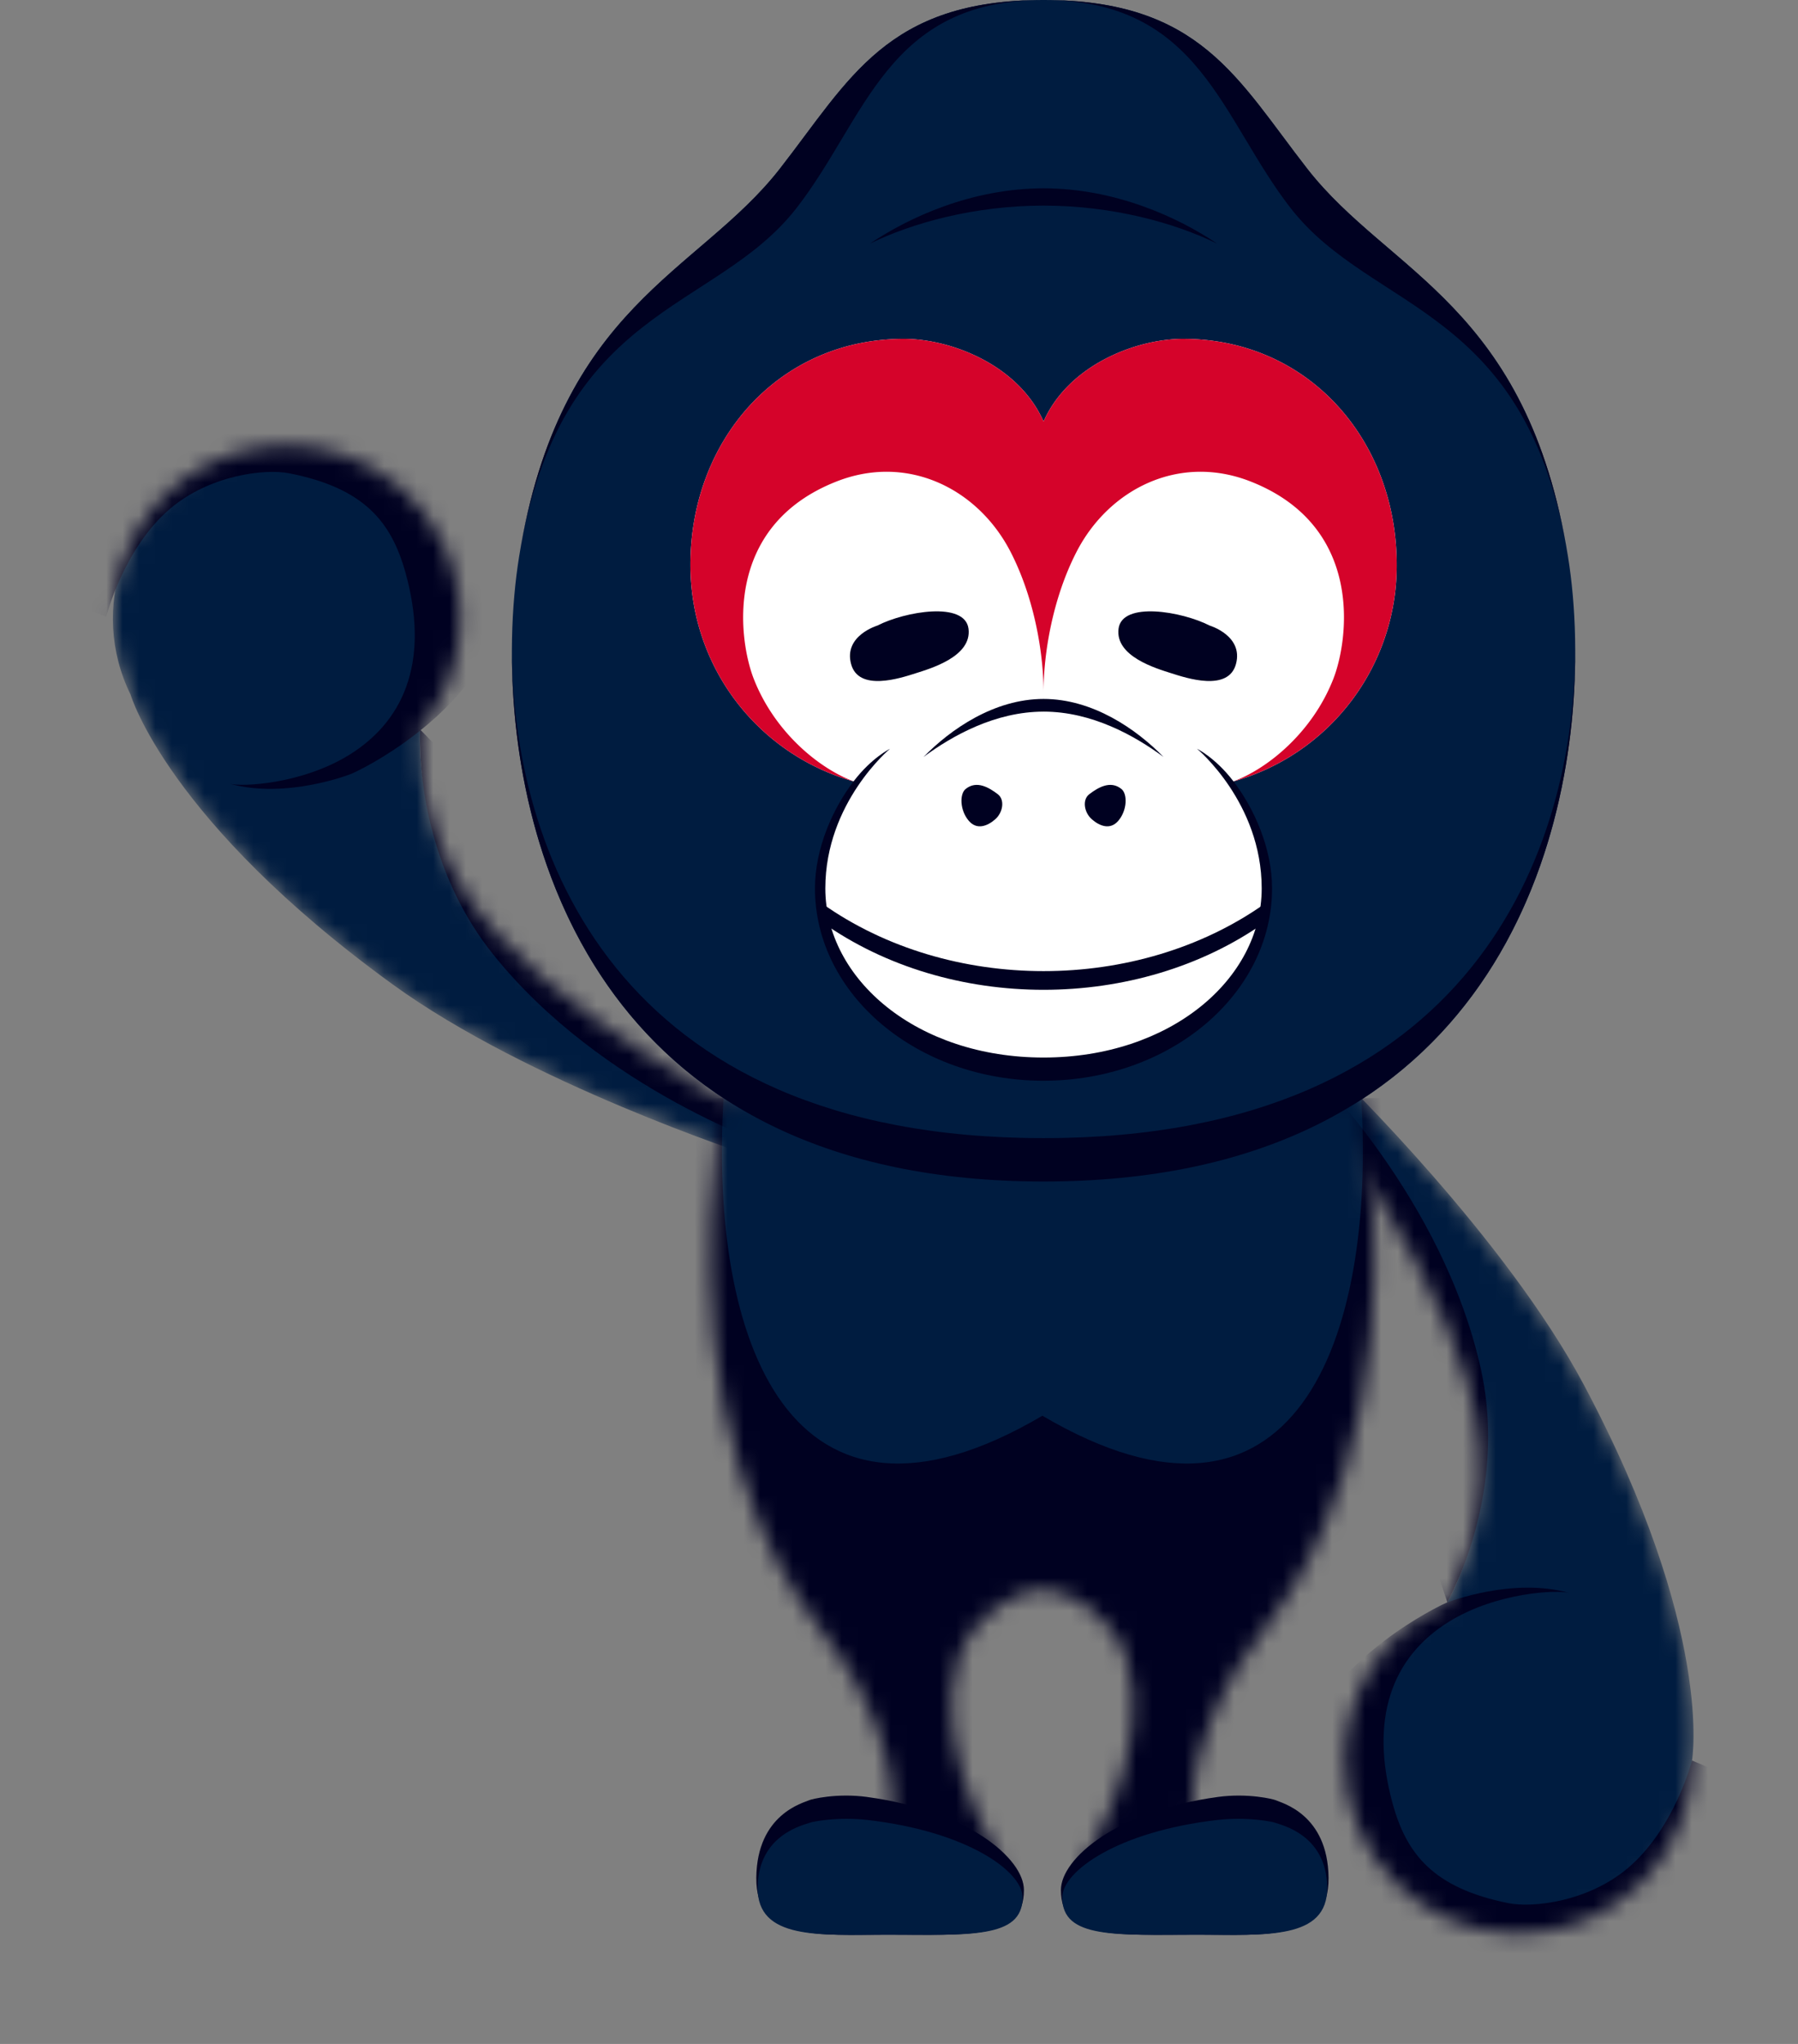 <svg xmlns="http://www.w3.org/2000/svg" width="110" height="125" fill="none"><rect width="100%" height="100%" fill="#808080" stroke="none"/><mask id="a" width="45" height="44" x="6" y="27" maskUnits="userSpaceOnUse" style="mask-type:luminance"><path fill="#fff" d="M25.695 44.613c-.09 3.519.779 8.163 4.704 12.494 6.56 7.24 20.273 13.566 20.273 13.566l-4.897-.044s-13.444-4.403-21.742-10.42C10.238 50.205 7.988 42.479 7.988 42.479c-2.578-5.258-.391-11.603 4.883-14.173 5.275-2.57 11.64-.39 14.218 4.868 1.899 3.873 1.206 8.33-1.394 11.44v-.001"/></mask><g mask="url(#a)"><path fill="#001C40" d="M25.695 44.613c-.09 3.519.779 8.163 4.704 12.494 6.56 7.24 20.273 13.566 20.273 13.566l-4.897-.044s-13.444-4.403-21.742-10.42C10.238 50.205 7.988 42.479 7.988 42.479c-2.578-5.258-.391-11.603 4.883-14.173 5.275-2.57 11.64-.39 14.218 4.868 1.899 3.873 1.206 8.33-1.394 11.44v-.001"/><path fill="#000121" d="M47.586 70.257s-10.753-3.529-17.452-11.935c-3.642-4.57-4.526-10.19-4.436-13.71l21.917 22.29-.03 3.355"/><path fill="#000121" d="M17.402 20.336c25.414 14.503 7.806 25.312 4.108 26.984 0 0-3.964 1.581-7.463.609.75.208 4.446.02 7.33-1.77 3.6-2.236 4.831-6.067 3.438-11.11-.859-3.105-2.504-5.196-7.114-6.102-1.518-.299-4.885.115-7.296 2.166-2.86 2.435-3.908 6.608-3.908 6.608L0 35.01l17.402-14.675"/></g><mask id="b" width="27" height="56" x="77" y="63" maskUnits="userSpaceOnUse" style="mask-type:luminance"><path fill="#fff" d="M88.548 97.997c1.631-3.122 2.895-7.675 1.277-13.284-2.706-9.375-12.24-21.062-12.24-21.062l4.381 2.184s10.14 9.84 14.945 18.878c7.987 15.026 6.606 22.952 6.606 22.952 0 5.853-4.759 10.597-10.63 10.597-5.87 0-10.63-4.744-10.63-10.597 0-4.31 2.586-8.012 6.292-9.667"/></mask><g mask="url(#b)"><path fill="#001C40" d="M88.548 97.997c1.631-3.122 2.895-7.675 1.277-13.284-2.706-9.375-12.24-21.062-12.24-21.062l4.381 2.184s10.14 9.84 14.945 18.878c7.987 15.026 6.606 22.952 6.606 22.952 0 5.853-4.759 10.597-10.63 10.597-5.87 0-10.63-4.744-10.63-10.597 0-4.31 2.586-8.012 6.292-9.667"/><path fill="#000121" d="M80.18 65.377s8.106 7.876 10.422 18.361c1.26 5.7-.421 11.137-2.052 14.26l-9.874-29.62 1.503-3.001"/><path fill="#000121" d="M92.534 125c-25.348-14.618-7.691-25.347-3.985-27.002 0 0 3.97-1.563 7.465-.575-.748-.211-4.445-.04-7.338 1.737-3.61 2.219-4.859 6.045-3.488 11.094.844 3.109 2.48 5.207 7.086 6.135 1.516.305 4.886-.093 7.306-2.134 2.871-2.422 3.938-6.589 3.938-6.589l6.485 2.739L92.534 125"/></g><mask id="c" width="42" height="48" x="43" y="67" maskUnits="userSpaceOnUse" style="mask-type:luminance"><path fill="#fff" d="M83.283 67.16s2.392 12.16-1.029 22.815c-2.972 9.258-5.715 9.144-8.205 15.36-2.248 5.608-.31 8.327-.31 8.327l-7.821.904s4.792-7.3 3.02-13.041c-.87-2.822-3.675-4.33-5.163-4.33-1.49 0-4.293 1.508-5.164 4.33-1.772 5.741 3.02 13.041 3.02 13.041l-7.82-.904s1.937-2.719-.31-8.327c-2.49-6.216-5.234-6.102-8.206-15.36-3.42-10.655-1.029-22.816-1.029-22.816h39.017"/></mask><g mask="url(#c)"><path fill="#001C40" d="M83.283 67.16s2.392 12.16-1.029 22.815c-2.972 9.258-5.715 9.144-8.205 15.36-2.248 5.608-.31 8.327-.31 8.327l-7.821.904s4.792-7.3 3.02-13.041c-.87-2.822-3.675-4.33-5.163-4.33-1.49 0-4.293 1.508-5.164 4.33-1.772 5.741 3.02 13.041 3.02 13.041l-7.82-.904s1.937-2.719-.31-8.327c-2.49-6.216-5.234-6.102-8.206-15.36-3.42-10.655-1.029-22.816-1.029-22.816h39.017"/><path fill="#000121" d="M63.773 119.166h25.034l.078-52.004-5.604-.003c.884 14.747-4.01 28.537-19.508 19.422-15.498 9.115-20.392-4.675-19.509-19.422l-5.604.003.079 52.004h25.034"/></g><path fill="#000121" d="M74.493 109.897c1.888-.256 3.421.14 3.528.189.369.171 3.217.849 3.258 4.747.041 3.898-3.857 3.488-7.981 3.488-5.052 0-8.392.317-8.392-2.733 0-1.93 3.447-4.856 9.587-5.69v-.001"/><path fill="#001C40" d="M74.479 111.304c1.869-.214 3.386.116 3.492.157.365.143 3.185.707 3.226 3.956.04 3.248-3.818 2.907-7.901 2.907-5.002 0-8.308.263-8.308-2.278 0-1.608 3.413-4.046 9.49-4.742"/><path fill="#000121" d="M53.056 109.897c-1.888-.256-3.421.14-3.528.189-.369.171-3.217.849-3.258 4.747-.041 3.898 3.857 3.488 7.981 3.488 5.053 0 8.392.317 8.392-2.733 0-1.93-3.447-4.856-9.587-5.69v-.001"/><path fill="#001C40" d="M53.07 111.304c-1.87-.214-3.387.116-3.492.157-.366.143-3.185.707-3.226 3.956-.04 3.248 3.818 2.907 7.9 2.907 5.002 0 8.308.263 8.308-2.278 0-1.608-3.412-4.046-9.49-4.742M63.844 72.257c30.878 0 33.987-26.43 32.086-38.21-2.485-15.39-10.943-17.31-15.944-23.716C75.694 4.833 73.439 0 63.844 0c-9.596 0-11.85 4.833-16.142 10.33-5.001 6.407-13.46 8.327-15.944 23.717-1.901 11.78 1.208 38.21 32.086 38.21Z"/><path fill="#000121" d="M78.974 12.745c5 6.406 14.471 5.912 16.955 21.302-2.484-15.39-10.942-17.31-15.943-23.716C75.695 4.833 73.44 0 63.844 0c9.596 0 10.838 7.248 15.13 12.745M48.714 12.745c-5.001 6.406-14.472 5.912-16.956 21.302 2.484-15.39 10.942-17.31 15.944-23.716C51.993 4.833 54.248 0 63.844 0c-9.596 0-10.84 7.248-15.13 12.745M63.843 69.604c-26.427 0-32.513-17.858-32.526-29.914-.062 12.965 5.934 32.567 32.526 32.567 26.593 0 32.589-19.602 32.527-32.568-.014 12.057-6.1 29.915-32.527 29.915M63.844 12.575c4.243 0 8.039 1.065 10.613 2.32-2.4-1.619-6.253-3.378-10.613-3.378-4.36 0-8.214 1.76-10.614 3.377 2.574-1.255 6.37-2.319 10.614-2.319"/><path fill="#fff" d="M85.45 34.542c0-7.632-5.406-13.818-13.062-13.818-2.868 0-7.001 1.578-8.544 5.05-1.543-3.472-5.676-5.05-8.544-5.05-7.656 0-13.062 6.186-13.062 13.818 0 6.33 4.191 11.62 10.018 13.255l.175-.069c-1.542 1.88-2.449 4.156-2.449 6.614 0 6.442 6.206 11.664 13.862 11.664 7.655 0 13.862-5.222 13.862-11.664 0-2.457-.907-4.734-2.449-6.614l.175.069A13.703 13.703 0 0 0 85.45 34.542"/><path fill="#D5032A" d="M72.388 20.724c-2.868 0-7.001 1.578-8.544 5.05-1.543-3.472-5.676-5.05-8.544-5.05-7.656 0-13.062 6.186-13.062 13.818 0 6.33 4.191 11.62 10.018 13.255-2.146-.786-4.873-3.031-6.142-6.282-.92-2.358-1.916-9.323 5.06-12.067 4.36-1.716 8.664.439 10.652 4.303 1.48 2.877 2.017 6.265 2.017 8.562 0-2.297.538-5.685 2.018-8.562 1.989-3.864 6.292-6.019 10.653-4.303 6.976 2.744 5.98 9.709 5.06 12.066-1.27 3.252-3.997 5.497-6.143 6.282A13.703 13.703 0 0 0 85.45 34.543c0-7.632-5.406-13.818-13.061-13.818"/><path fill="#fff" d="M63.842 66.007c7.656 0 13.862-5.223 13.862-11.665 0-6.442-6.206-11.664-13.862-11.664-7.655 0-13.861 5.222-13.861 11.664 0 6.442 6.206 11.665 13.861 11.665"/><path fill="#000121" d="M77.387 56.404c-7.773 5.506-19.313 5.506-27.086 0v-1.143c7.773 5.506 19.313 5.506 27.086 0v1.143M63.843 43.52c2.934 0 5.558 1.454 7.338 2.772-1.659-1.7-4.323-3.547-7.338-3.547-3.015 0-5.68 1.848-7.34 3.547 1.78-1.318 4.405-2.771 7.34-2.771"/><path fill="#000121" d="M63.841 66.094c7.722 0 13.982-5.268 13.982-11.766 0-2.432-1.082-4.879-2.38-6.567-1.095-1.424-2.207-1.967-2.207-1.967s3.953 3.285 3.953 8.534c0 5.581-5.626 10.347-13.348 10.347S50.493 59.91 50.493 54.329c0-5.25 3.953-8.534 3.953-8.534s-1.112.543-2.207 1.968c-1.298 1.687-2.38 4.134-2.38 6.566 0 6.498 6.26 11.766 13.982 11.766M53.68 38.257s-2.07.615-1.614 2.342c.455 1.728 3.032.87 3.95.578.918-.293 3.45-1.025 3.237-2.723-.213-1.698-3.891-1.061-5.573-.197"/><path fill="#000121" d="M59.076 48.252c-.374.303-.36 1.298.194 1.947.496.58 1.15.318 1.62-.097.471-.414.597-1.194.153-1.532-.527-.4-1.29-.868-1.967-.318M74.004 38.257s2.07.615 1.614 2.342c-.455 1.728-3.032.87-3.95.578-.918-.293-3.45-1.025-3.237-2.723.213-1.698 3.891-1.061 5.573-.197M68.609 48.252c.374.303.36 1.298-.194 1.947-.496.58-1.15.318-1.62-.097-.471-.414-.597-1.194-.153-1.532.526-.4 1.29-.868 1.967-.318"/></svg>